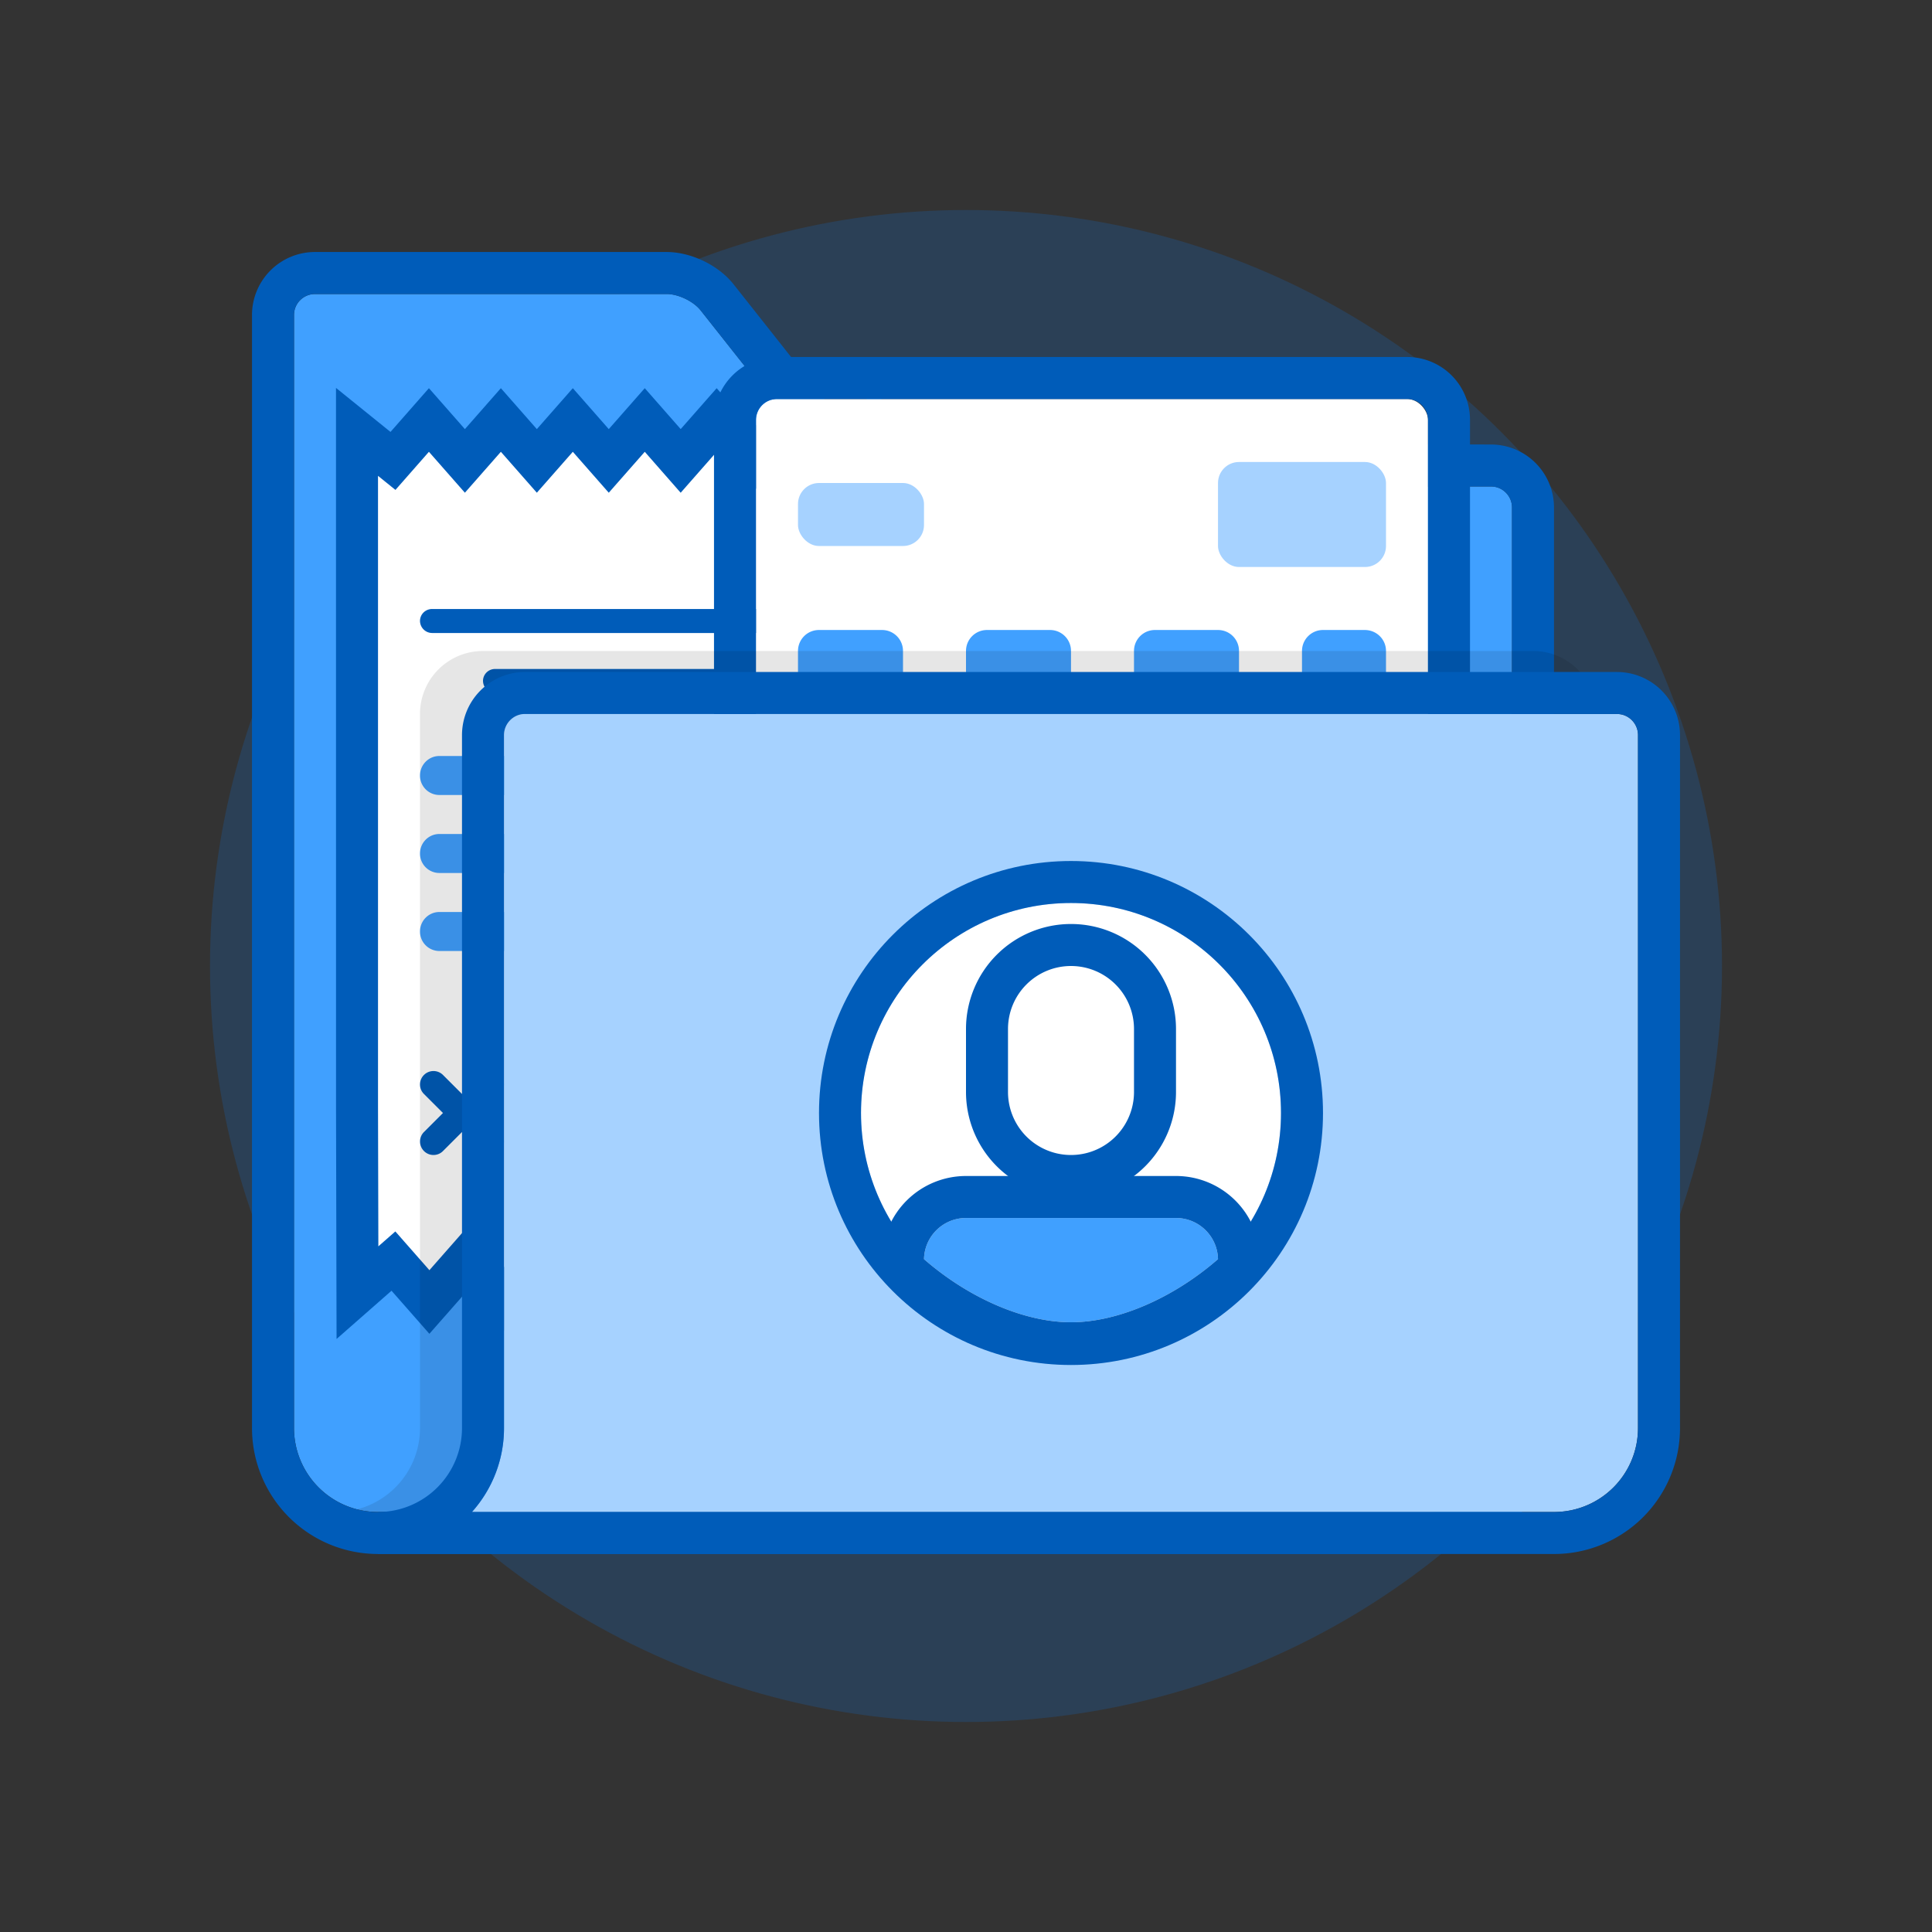 <svg xmlns="http://www.w3.org/2000/svg" width="92" height="92" class="wd-applet wd-applet-portal" focusable="false" role="presentation" viewBox="0 0 92 92"><rect x="0" y="0" width="92" height="92" fill="#333333" stroke="none"/><g fill="none" fill-rule="evenodd" class="wd-icon-container"><g fill="#0B77E3" fill-opacity=".2" class="animate-flood"><circle cx="36" cy="36" r="36" class="color-400-alpha-20" transform="translate(10 10)"/></g><g class="animate-sink-less"><path fill="#40A0FF" d="M18 72h50a4 4 0 0 0 4-4V24.167c0-.553-.452-1-.993-1H40.99c-.549 0-1.268-.348-1.611-.782l-6.014-7.603C33.024 14.35 32.302 14 31.74 14H15.008C14.45 14 14 14.443 14 15.002v52.996A4 4 0 0 0 18 72z" class="color-300"/><path fill="#005CB9" fill-rule="nonzero" d="M18 72h50a4 4 0 0 0 4-4V24.167c0-.553-.452-1-.993-1H40.99c-.549 0-1.268-.348-1.611-.782l-6.014-7.603C33.024 14.35 32.302 14 31.74 14H15.008C14.45 14 14 14.443 14 15.002v52.996A4 4 0 0 0 18 72zm-6-56.998A3.001 3.001 0 0 1 15.008 12h16.731c1.171 0 2.472.627 3.195 1.54l6.013 7.604c-.036-.046 30.06.023 30.06.023a3.001 3.001 0 0 1 2.993 3V68a6 6 0 0 1-6 6H18a6 6 0 0 1-6-6V15.002z" class="color-500"/></g><g class="animate-float-rotate-left"><path fill="#FFF" d="M41 57.258l-.002-29.617-.02-7.103-1.713 1.41L37.552 20l-1.713 1.948L34.127 20l-1.713 1.948L30.703 20l-1.714 1.948L27.277 20l-1.713 1.948L23.85 20l-1.713 1.948L20.425 20l-1.712 1.948L17 20.565V23.172l.002 29.614.02 8.77 1.713-1.504L20.448 62l1.713-1.948L23.873 62l1.713-1.948L27.297 62l1.714-1.948L30.723 62l1.713-1.948L34.15 62l1.713-1.948L37.575 62l1.712-1.948L41 61.508v-4.25z" class="color-100"/><path fill="#005CB9" fill-rule="nonzero" d="M39.377 20.561l2.595-2.136.006 2.11.02 7.106L42 57.258v6.412l-2.611-2.22-1.814 2.065-1.713-1.949-1.713 1.949-1.713-1.949-1.713 1.949-1.712-1.949-1.714 1.949-1.711-1.948-1.713 1.948-1.712-1.949-1.714 1.948-1.803-2.051-2.617 2.298-.005-2.203-.02-8.772L16 23.172v-4.7l2.595 2.096 1.83-2.083 1.713 1.949 1.713-1.949 1.713 1.949 1.713-1.949 1.712 1.949 1.714-1.949 1.711 1.948 1.713-1.948 1.712 1.949 1.714-1.948 1.824 2.075zM40 57.258l-.002-29.614-.014-4.992-.83.684-1.602-1.822-1.713 1.949-1.712-1.949-1.714 1.95-1.71-1.95-1.714 1.949-1.712-1.949-1.713 1.949-1.713-1.949-1.713 1.949-1.713-1.949-1.594 1.815-.83-.67V52.782l.016 6.568.809-.71 1.622 1.845 1.713-1.949 1.712 1.949 1.714-1.95 1.71 1.95 1.714-1.949 1.712 1.949 1.714-1.949 1.712 1.949 1.713-1.949 1.713 1.949 1.61-1.833.815.692v-2.087z" class="color-500"/><path fill="#005CB9" d="M21.094 53l-.907.907a.642.642 0 0 0 .002.904c.251.252.655.251.904.002l.907-.907.907.907a.642.642 0 0 0 .904-.002.638.638 0 0 0 .002-.904L22.906 53l.907-.907a.642.642 0 0 0-.002-.904.638.638 0 0 0-.904-.002l-.907.907-.907-.907a.642.642 0 0 0-.904.002.638.638 0 0 0-.002.904l.907.907z" class="color-500"/><path fill="#0B77E3" d="M26 52a1 1 0 0 1 .999-1H38a1 1 0 1 1 0 2H27A.997.997 0 0 1 26 52z" class="color-400"/><path fill="#40A0FF" d="M20 36.929c0-.513.413-.929.922-.929h10.156c.51 0 .922.412.922.929a.925.925 0 0 1-.922.928H20.922A.923.923 0 0 1 20 36.93zm13.8 0a.93.93 0 0 1 .932-.929h2.336a.928.928 0 1 1 0 1.857h-2.336a.928.928 0 0 1-.932-.928zM20 40.643c0-.513.413-.929.922-.929h10.156c.51 0 .922.412.922.929a.925.925 0 0 1-.922.928H20.922a.923.923 0 0 1-.922-.928zm13.8 0a.93.93 0 0 1 .932-.929h2.336a.928.928 0 1 1 0 1.857h-2.336a.928.928 0 0 1-.932-.928zM20 44.357c0-.513.413-.928.922-.928h10.156c.51 0 .922.412.922.928a.925.925 0 0 1-.922.929H20.922a.923.923 0 0 1-.922-.929zm13.8 0a.93.93 0 0 1 .932-.928h2.336a.928.928 0 1 1 0 1.857h-2.336a.928.928 0 0 1-.932-.929z" class="color-300"/><path fill="#005CB9" d="M20 29.571c0-.315.254-.571.579-.571H37.42c.32 0 .579.265.579.571a.572.572 0 0 1-.579.572H20.58A.581.581 0 0 1 20 29.57zm3 2.858a.57.57 0 0 1 .579-.572H34.42c.32 0 .579.265.579.572a.57.57 0 0 1-.579.571H23.58a.581.581 0 0 1-.579-.571z" class="color-500"/></g><g class="animate-float-rotate-right"><rect width="32" height="21" x="2" y="2" fill="#FFF" class="color-100" rx="1" transform="translate(34 17)"/><path fill="#005CB9" fill-rule="nonzero" d="M2 2.999V22c0 .56.444.999.993.999h30.014a1 1 0 0 0 .993-.999V3A.99.99 0 0 0 33.007 2H2.993A1 1 0 0 0 2 2.999zm-2 0A3 3 0 0 1 2.993 0h30.014A2.99 2.99 0 0 1 36 2.999V22A3 3 0 0 1 33.007 25H2.993A2.99 2.99 0 0 1 0 22.001V3z" class="color-500" transform="translate(34 17)"/><rect width="6" height="3" x="4" y="6" fill="#A6D2FF" class="color-200" rx="1" transform="translate(34 17)"/><rect width="8" height="5" x="24" y="5" fill="#A6D2FF" class="color-200" rx="1" transform="translate(34 17)"/><path fill="#40A0FF" d="M4 13.999A.997.997 0 0 1 5 13h3c.552 0 1 .443 1 .999v1.002A.997.997 0 0 1 8 16H5c-.552 0-1-.443-1-.999v-1.002zm0 5c0-.552.453-.999.997-.999h6.006c.55 0 .997.443.997.999v1.002c0 .552-.453.999-.997.999H4.997A.995.995 0 0 1 4 20.001v-1.002zm10 0c0-.552.445-.999.996-.999h9.008c.55 0 .996.443.996.999v1.002a.997.997 0 0 1-.996.999h-9.008a.994.994 0 0 1-.996-.999v-1.002zm-2-5A.997.997 0 0 1 13 13h3c.552 0 1 .443 1 .999v1.002A.997.997 0 0 1 16 16h-3c-.552 0-1-.443-1-.999v-1.002zm8 0A.997.997 0 0 1 21 13h3c.552 0 1 .443 1 .999v1.002A.997.997 0 0 1 24 16h-3c-.552 0-1-.443-1-.999v-1.002zm8 0A.999.999 0 0 1 29.01 13h1.98c.558 0 1.01.443 1.01.999v1.002a.999.999 0 0 1-1.01.999h-1.98c-.558 0-1.01-.443-1.01-.999v-1.002z" class="color-300" transform="translate(34 17)"/></g><g class="animate-sink-less"><path fill="#000" d="M56.009 0A2.991 2.991 0 0 1 59 2.997V37a4 4 0 0 1-4 4H1c-.345 0-.68-.044-1-.126 1.725-.444 3-2.01 3-3.874V2.997A2.996 2.996 0 0 1 5.991 0h50.018z" class="color-shadow" opacity=".1" transform="translate(17 31)"/><path fill="#A6D2FF" d="M56.999 41A3.996 3.996 0 0 0 61 37.005V4.004C61 3.45 60.55 3 60.004 3H7.996C7.451 3 7 3.452 7 4.007V37a5.978 5.978 0 0 1-1.528 4H57z" class="color-200" transform="translate(17 31)"/><path fill="#005CB9" fill-rule="nonzero" d="M56.999 41A3.996 3.996 0 0 0 61 37.005V4.004C61 3.45 60.55 3 60.004 3H7.996C7.451 3 7 3.452 7 4.007V37a5.978 5.978 0 0 1-1.528 4H57zM5 4.007A3.006 3.006 0 0 1 7.996 1h52.008A3.003 3.003 0 0 1 63 4.004v33A5.996 5.996 0 0 1 56.999 43H1v-2a4 4 0 0 0 4-4V4.007z" class="color-500" transform="translate(17 31)"/><circle cx="34" cy="22" r="10" fill="#FFF" class="color-100" transform="translate(17 31)"/><path fill="#005CB9" fill-rule="nonzero" d="M34 32c5.523 0 10-4.477 10-10s-4.477-10-10-10-10 4.477-10 10 4.477 10 10 10zm0 2c-6.627 0-12-5.373-12-12s5.373-12 12-12 12 5.373 12 12-5.373 12-12 12z" class="color-500" transform="translate(17 31)"/><rect width="6" height="9" x="31" y="15" fill="#FFF" class="color-100" rx="3" transform="translate(17 31)"/><path fill="#005CB9" fill-rule="nonzero" d="M34 15a3 3 0 0 0-3 3v3a3 3 0 0 0 6 0v-3a3 3 0 0 0-3-3zm0-2a5 5 0 0 1 5 5v3a5 5 0 0 1-10 0v-3a5 5 0 0 1 5-5z" class="color-500" transform="translate(17 31)"/><path fill="#40A0FF" d="M41 28.96A2 2 0 0 0 39 27H29a2 2 0 0 0-2 1.96c2.14 1.864 4.781 3.005 7 3.005 2.219 0 4.86-1.141 7-3.006z" class="color-300" transform="translate(17 31)"/><path fill="#005CB9" fill-rule="nonzero" d="M39 27H29a2 2 0 0 0-2 1.96c2.14 1.864 4.781 3.005 7 3.005 2.219 0 4.86-1.141 7-3.006A2 2 0 0 0 39 27zm4 1.92l.018.933-.704.614c-2.487 2.168-5.58 3.498-8.314 3.498s-5.827-1.33-8.314-3.498l-.704-.614.019-.934A4 4 0 0 1 29 25h10a4 4 0 0 1 4 3.92z" class="color-500" transform="translate(17 31)"/></g></g></svg>